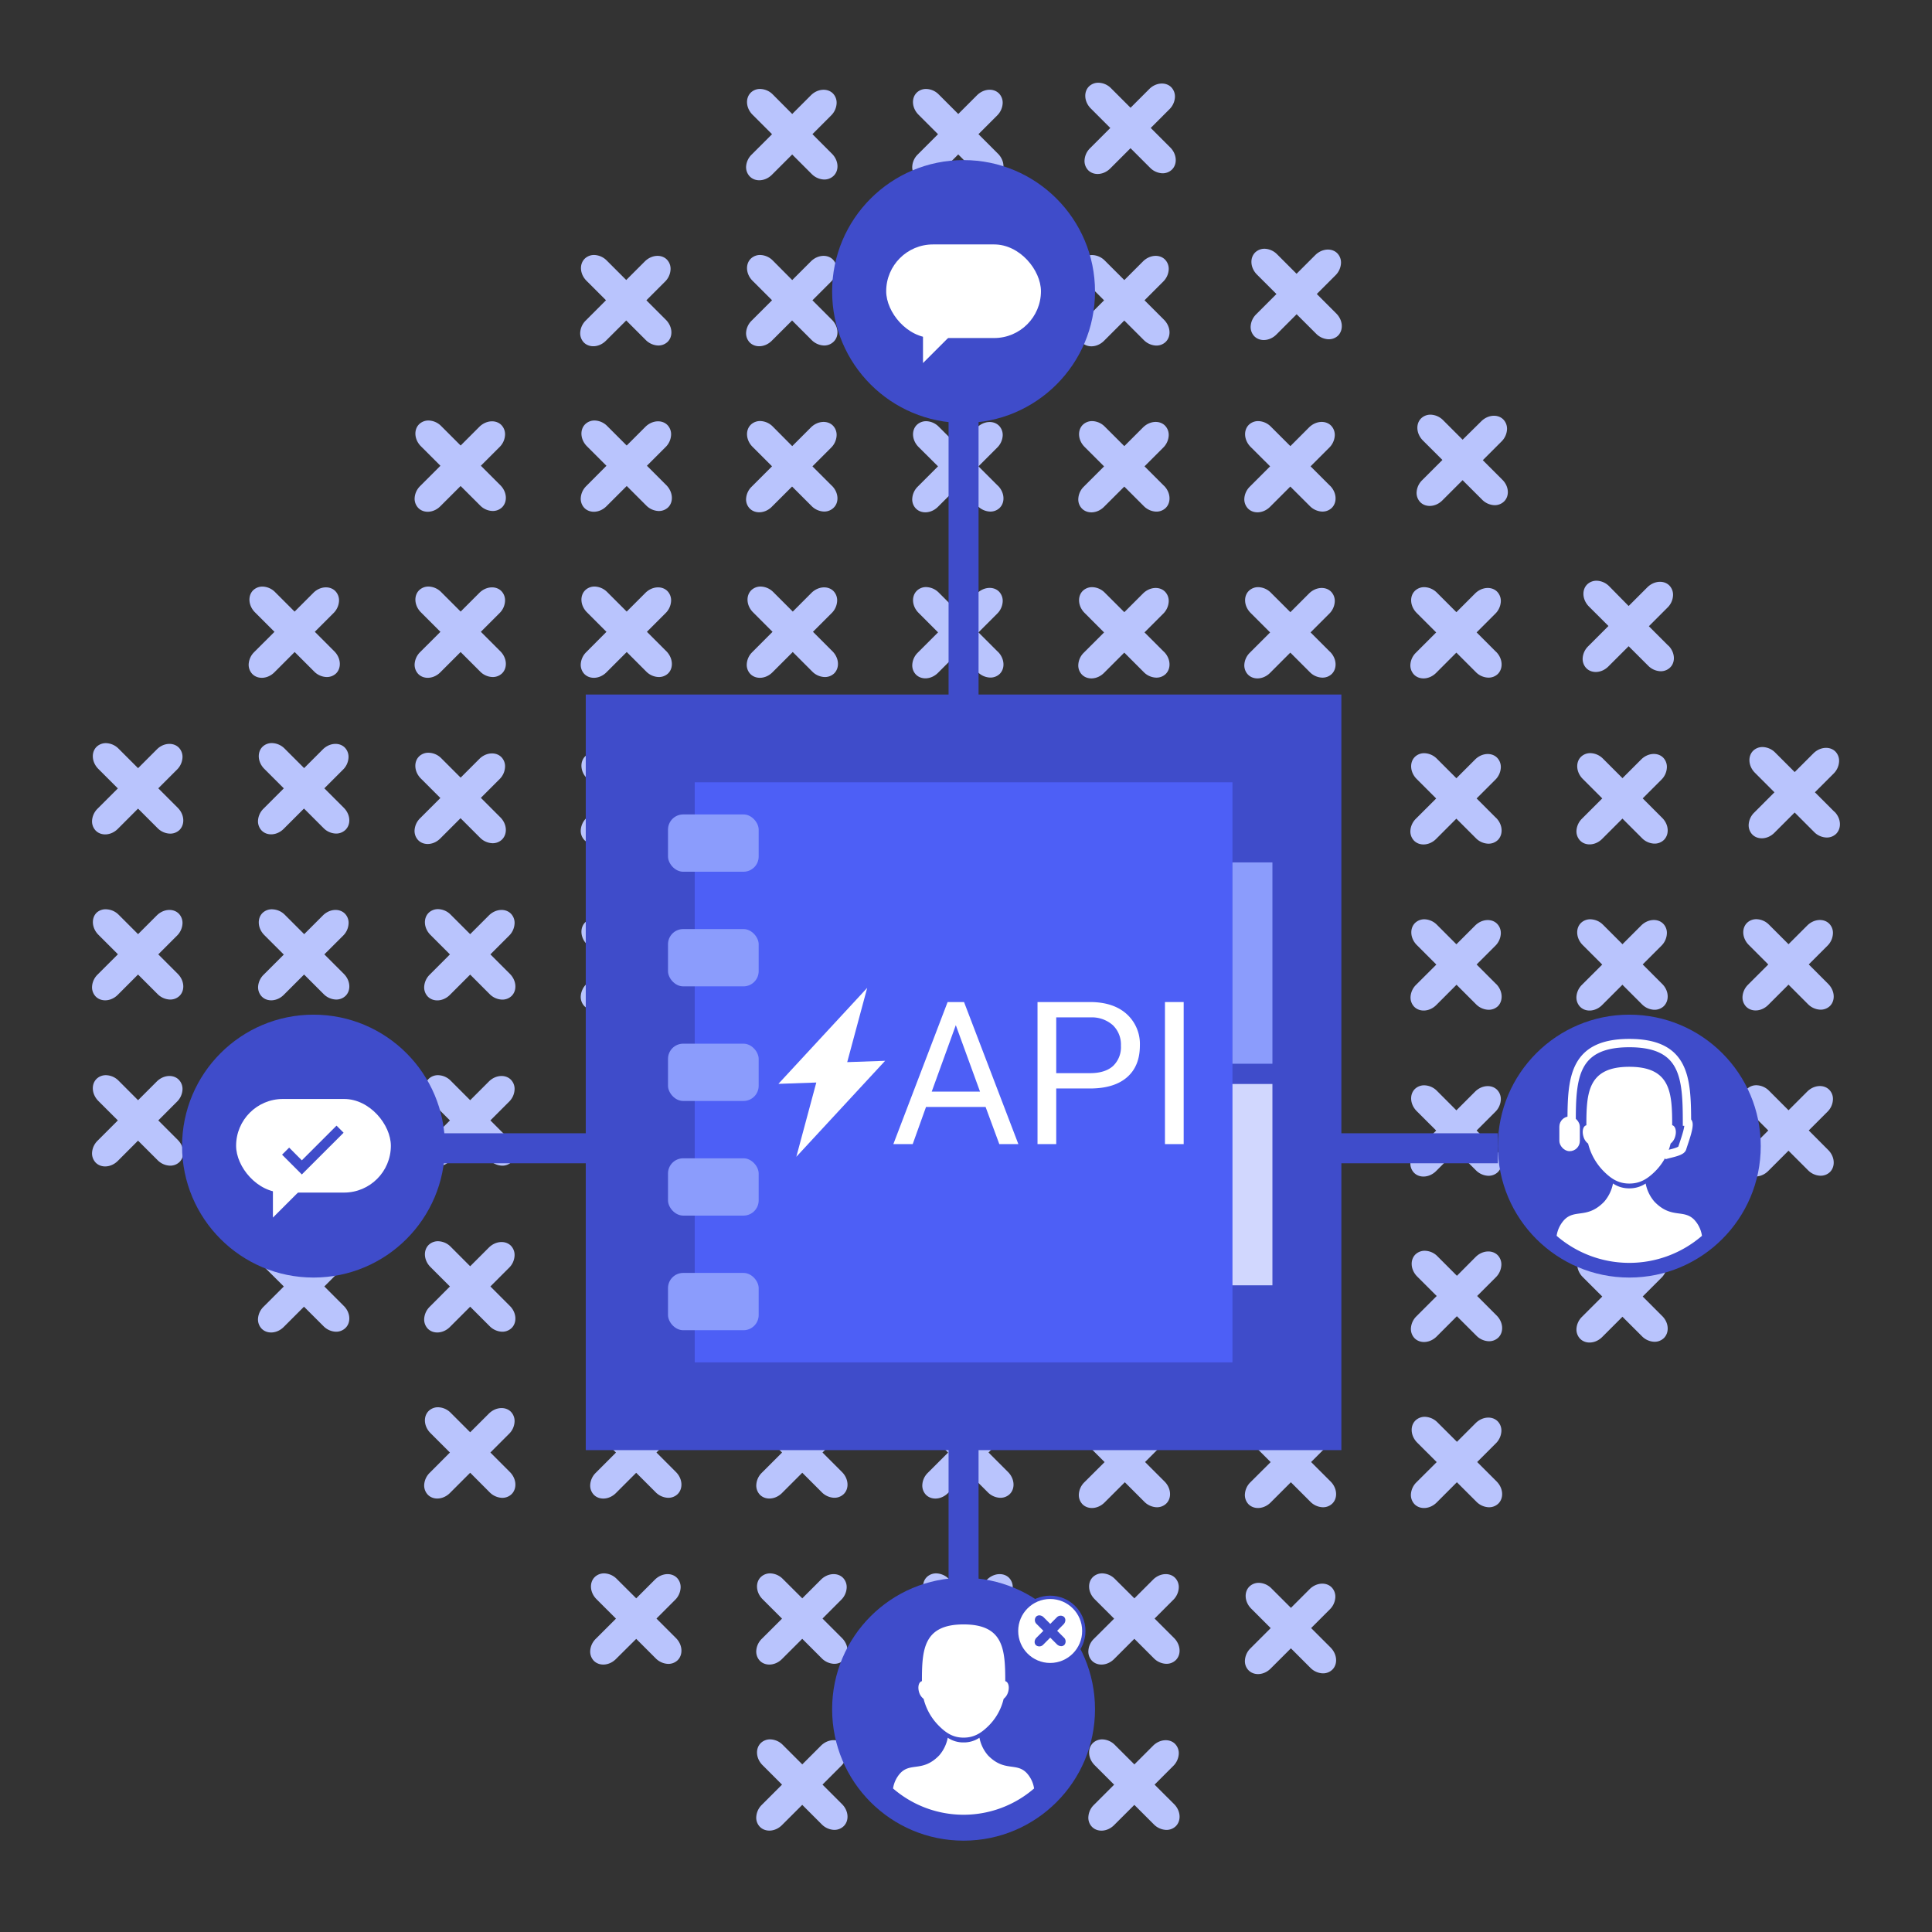<svg id="Layer_1" data-name="Layer 1" xmlns="http://www.w3.org/2000/svg" viewBox="0 0 580 580"><rect x="0" y="0" width="580" height="580" fill="#333333" stroke="none"/><defs><style>.cls-1{fill:#b9c4fd;}.cls-2{fill:#3f4cca;}.cls-10,.cls-3{fill:#fff;}.cls-4,.cls-8,.cls-9{fill:none;}.cls-10,.cls-4,.cls-9{stroke:#3f4cca;}.cls-10,.cls-4,.cls-8,.cls-9{stroke-miterlimit:10;}.cls-4{stroke-width:9px;}.cls-5{fill:#4d5ff6;}.cls-6{fill:#8b9cfc;}.cls-7{fill:#d1d7fe;}.cls-8{stroke:#fff;stroke-width:2.5px;}.cls-9{stroke-width:3px;}</style></defs><title>campaigns</title><path class="cls-1" d="M300.13,52.74a4,4,0,0,1-3.19,1.11,5.53,5.53,0,0,1-3.42-1.64l-5.85-5.85-6.09,6.09c-2,2-4.93,2.21-6.61.53a4,4,0,0,1-1.09-3.18,5.46,5.46,0,0,1,1.63-3.42l6.09-6.09-5.85-5.85c-2-2-2.22-4.94-.55-6.62a4,4,0,0,1,3.2-1.09,5.44,5.44,0,0,1,3.42,1.63l5.86,5.86,5.61-5.61c2-2,4.94-2.22,6.61-.56a4,4,0,0,1,1.09,3.2,5.53,5.53,0,0,1-1.64,3.42l-5.61,5.61,5.86,5.86C301.57,48.11,301.81,51.07,300.13,52.74ZM349.45,96l-5.86-5.85,5.61-5.61a5.53,5.53,0,0,0,1.64-3.42,4,4,0,0,0-1.1-3.2c-1.66-1.67-4.63-1.42-6.6.55l-5.61,5.61-5.86-5.85a5.53,5.53,0,0,0-3.42-1.64,4,4,0,0,0-3.2,1.1c-1.68,1.68-1.43,4.64.55,6.62l5.85,5.85-6.09,6.09a5.46,5.46,0,0,0-1.63,3.42,4,4,0,0,0,1.09,3.18c1.68,1.67,4.63,1.44,6.61-.53l6.09-6.09,5.85,5.85a5.53,5.53,0,0,0,3.42,1.64,4,4,0,0,0,3.19-1.11C351.66,100.91,351.42,98,349.45,96Zm49.85,49.85L393.44,140l5.61-5.61a5.53,5.53,0,0,0,1.64-3.42,4,4,0,0,0-1.1-3.2c-1.67-1.67-4.63-1.42-6.61.55l-5.6,5.61-5.86-5.85a5.53,5.53,0,0,0-3.42-1.64,4,4,0,0,0-3.2,1.1c-1.68,1.68-1.43,4.64.54,6.62L381.3,140l-6.09,6.09a5.53,5.53,0,0,0-1.64,3.42,4,4,0,0,0,1.1,3.17c1.68,1.68,4.63,1.45,6.61-.53l6.08-6.08,5.86,5.85a5.53,5.53,0,0,0,3.42,1.64,4,4,0,0,0,3.19-1.11C401.51,150.76,401.27,147.81,399.3,145.83Zm49.84,49.85-5.85-5.85,5.61-5.61a5.53,5.53,0,0,0,1.64-3.42,4,4,0,0,0-1.1-3.2c-1.67-1.67-4.63-1.42-6.61.55l-5.61,5.61-5.85-5.85a5.53,5.53,0,0,0-3.42-1.64,4,4,0,0,0-3.2,1.1c-1.68,1.67-1.43,4.64.54,6.61l5.86,5.86-6.09,6.09a5.5,5.5,0,0,0-1.64,3.42,4,4,0,0,0,1.1,3.17c1.68,1.68,4.63,1.45,6.61-.53l6.08-6.09,5.86,5.86a5.44,5.44,0,0,0,3.42,1.63,4,4,0,0,0,3.19-1.1C451.35,200.61,451.12,197.66,449.14,195.68ZM499,245.53l-5.85-5.85,5.61-5.61a5.46,5.46,0,0,0,1.63-3.42,4,4,0,0,0-1.09-3.2c-1.67-1.67-4.63-1.43-6.61.55l-5.61,5.61-5.85-5.85a5.53,5.53,0,0,0-3.42-1.64,4,4,0,0,0-3.2,1.09c-1.68,1.68-1.43,4.65.54,6.62l5.86,5.86-6.09,6.08a5.55,5.55,0,0,0-1.64,3.43,4,4,0,0,0,1.1,3.17c1.67,1.68,4.63,1.45,6.6-.53l6.09-6.09,5.86,5.86a5.44,5.44,0,0,0,3.42,1.63,4,4,0,0,0,3.18-1.1C501.2,250.46,501,247.51,499,245.53Zm49.85,49.85L543,289.53l5.61-5.61a5.46,5.46,0,0,0,1.63-3.43,3.93,3.93,0,0,0-1.09-3.19c-1.67-1.67-4.63-1.43-6.61.55l-5.61,5.61-5.85-5.85a5.48,5.48,0,0,0-3.42-1.64,4,4,0,0,0-3.2,1.09c-1.68,1.68-1.44,4.65.54,6.62l5.85,5.86-6.08,6.08a5.53,5.53,0,0,0-1.64,3.42,4,4,0,0,0,1.09,3.18c1.68,1.68,4.64,1.45,6.61-.53l6.09-6.09,5.85,5.86a5.51,5.51,0,0,0,3.43,1.63,4,4,0,0,0,3.18-1.1C551.05,300.31,550.82,297.36,548.84,295.38ZM249.75,46.14l-5.85-5.86,5.6-5.61a5.48,5.48,0,0,0,1.64-3.42,4,4,0,0,0-1.09-3.2c-1.67-1.66-4.64-1.42-6.61.56l-5.61,5.61L232,28.36a5.49,5.49,0,0,0-3.43-1.63,3.93,3.93,0,0,0-3.19,1.09c-1.68,1.68-1.44,4.64.54,6.62l5.85,5.85-6.09,6.09A5.51,5.51,0,0,0,224,49.8,4,4,0,0,0,225.12,53c1.68,1.68,4.63,1.44,6.61-.53l6.09-6.09,5.85,5.85a5.53,5.53,0,0,0,3.42,1.64,4,4,0,0,0,3.19-1.11C252,51.07,251.73,48.11,249.75,46.14ZM299.6,96l-5.86-5.85,5.61-5.61A5.53,5.53,0,0,0,301,81.1a4,4,0,0,0-1.09-3.2c-1.67-1.67-4.64-1.42-6.61.55l-5.61,5.61-5.86-5.85a5.5,5.5,0,0,0-3.42-1.64,4,4,0,0,0-3.2,1.1c-1.67,1.68-1.43,4.64.55,6.62l5.85,5.85-6.09,6.09a5.51,5.51,0,0,0-1.63,3.42,4,4,0,0,0,1.09,3.18c1.68,1.67,4.63,1.44,6.61-.54l6.09-6.08,5.85,5.85a5.53,5.53,0,0,0,3.42,1.64,4,4,0,0,0,3.19-1.11C301.81,100.91,301.57,98,299.6,96Zm49.85,49.85L343.59,140l5.61-5.61a5.53,5.53,0,0,0,1.64-3.42,4,4,0,0,0-1.1-3.2c-1.66-1.67-4.63-1.42-6.6.55l-5.61,5.61-5.86-5.85a5.53,5.53,0,0,0-3.42-1.64,4,4,0,0,0-3.2,1.1c-1.67,1.68-1.43,4.64.55,6.62l5.85,5.85-6.09,6.09a5.46,5.46,0,0,0-1.63,3.42,3.92,3.92,0,0,0,1.09,3.17c1.68,1.68,4.63,1.45,6.61-.53l6.09-6.08,5.85,5.85a5.53,5.53,0,0,0,3.42,1.64,4,4,0,0,0,3.19-1.11C351.66,150.76,351.42,147.81,349.45,145.83Zm49.85,49.85-5.86-5.85,5.61-5.61a5.53,5.53,0,0,0,1.64-3.42,4,4,0,0,0-1.1-3.2c-1.66-1.67-4.63-1.42-6.61.55l-5.6,5.61-5.86-5.85a5.53,5.53,0,0,0-3.42-1.64,4,4,0,0,0-3.2,1.1c-1.68,1.67-1.43,4.64.54,6.61l5.86,5.86-6.09,6.09a5.5,5.5,0,0,0-1.64,3.42,4,4,0,0,0,1.1,3.17c1.68,1.68,4.63,1.45,6.61-.53l6.08-6.09,5.86,5.86a5.46,5.46,0,0,0,3.42,1.63,4,4,0,0,0,3.19-1.1C401.51,200.61,401.27,197.66,399.3,195.68Zm49.84,49.85-5.85-5.85,5.61-5.61a5.53,5.53,0,0,0,1.64-3.42,4,4,0,0,0-1.1-3.2c-1.67-1.67-4.63-1.43-6.61.55l-5.61,5.61-5.85-5.85a5.53,5.53,0,0,0-3.42-1.64,4,4,0,0,0-3.2,1.09c-1.68,1.68-1.43,4.65.54,6.62l5.86,5.86-6.09,6.08a5.55,5.55,0,0,0-1.64,3.43,4,4,0,0,0,1.1,3.17c1.68,1.68,4.63,1.45,6.61-.53l6.08-6.09,5.86,5.86a5.46,5.46,0,0,0,3.42,1.63,4,4,0,0,0,3.19-1.1C451.35,250.46,451.12,247.51,449.14,245.53ZM499,295.38l-5.85-5.85,5.61-5.61a5.46,5.46,0,0,0,1.63-3.43,3.93,3.93,0,0,0-1.09-3.19c-1.67-1.67-4.63-1.43-6.61.55l-5.61,5.61-5.85-5.85A5.48,5.48,0,0,0,477.8,276a4,4,0,0,0-3.2,1.09c-1.68,1.68-1.43,4.65.54,6.62l5.86,5.86-6.09,6.08a5.53,5.53,0,0,0-1.64,3.42,4,4,0,0,0,1.1,3.18c1.67,1.68,4.63,1.45,6.6-.53l6.09-6.09,5.86,5.86a5.49,5.49,0,0,0,3.42,1.63,4,4,0,0,0,3.18-1.1C501.2,300.31,501,297.36,499,295.38ZM351.32,44.27l-5.86-5.86,5.61-5.61a5.53,5.53,0,0,0,1.64-3.42,4,4,0,0,0-1.1-3.2c-1.66-1.66-4.63-1.42-6.6.56l-5.61,5.61-5.86-5.86a5.46,5.46,0,0,0-3.42-1.63,4,4,0,0,0-3.2,1.09c-1.68,1.68-1.43,4.64.55,6.62l5.85,5.85-6.09,6.09a5.46,5.46,0,0,0-1.63,3.42,4,4,0,0,0,1.09,3.18c1.68,1.68,4.63,1.44,6.61-.53l6.09-6.09,5.85,5.85A5.53,5.53,0,0,0,348.66,52a4,4,0,0,0,3.19-1.11C353.53,49.2,353.29,46.24,351.32,44.27Zm49.84,49.84-5.85-5.85,5.61-5.61a5.53,5.53,0,0,0,1.64-3.42,4,4,0,0,0-1.1-3.2c-1.67-1.67-4.63-1.42-6.61.55l-5.61,5.61-5.85-5.85A5.53,5.53,0,0,0,380,74.7a4,4,0,0,0-3.2,1.1c-1.68,1.68-1.43,4.64.54,6.62l5.86,5.85-6.09,6.09a5.53,5.53,0,0,0-1.64,3.42,4,4,0,0,0,1.1,3.18c1.68,1.68,4.63,1.44,6.61-.53l6.08-6.09,5.86,5.85a5.53,5.53,0,0,0,3.42,1.64,4,4,0,0,0,3.19-1.11C403.37,99,403.14,96.09,401.16,94.11ZM451,144l-5.85-5.85,5.61-5.61a5.53,5.53,0,0,0,1.64-3.42,4,4,0,0,0-1.1-3.2c-1.67-1.67-4.63-1.42-6.61.55L439.09,132l-5.85-5.85a5.53,5.53,0,0,0-3.42-1.64,4,4,0,0,0-3.2,1.1c-1.68,1.68-1.43,4.64.54,6.62l5.86,5.85-6.09,6.09a5.53,5.53,0,0,0-1.64,3.42,4,4,0,0,0,1.1,3.18c1.68,1.67,4.63,1.44,6.61-.54l6.08-6.08,5.86,5.85a5.5,5.5,0,0,0,3.42,1.64,4,4,0,0,0,3.18-1.11C453.22,148.89,453,145.94,451,144Zm49.85,49.85L495,188l5.61-5.61a5.46,5.46,0,0,0,1.63-3.42,4,4,0,0,0-1.09-3.2c-1.67-1.67-4.63-1.42-6.61.55l-5.61,5.61L483.09,176a5.53,5.53,0,0,0-3.42-1.64,4,4,0,0,0-3.2,1.1c-1.68,1.67-1.43,4.64.54,6.62l5.86,5.85-6.09,6.09a5.5,5.5,0,0,0-1.64,3.42,4,4,0,0,0,1.1,3.17c1.67,1.68,4.63,1.45,6.6-.53l6.09-6.08,5.86,5.85a5.5,5.5,0,0,0,3.42,1.64,4,4,0,0,0,3.18-1.11C503.07,198.74,502.84,195.79,500.86,193.81Zm49.85,49.85-5.85-5.85,5.61-5.61a5.51,5.51,0,0,0,1.63-3.42,4,4,0,0,0-1.09-3.2c-1.67-1.67-4.63-1.42-6.61.55l-5.61,5.61-5.85-5.85a5.53,5.53,0,0,0-3.42-1.64,4,4,0,0,0-3.2,1.09c-1.68,1.68-1.44,4.65.54,6.62l5.85,5.86-6.08,6.09a5.5,5.5,0,0,0-1.64,3.42,4,4,0,0,0,1.09,3.17c1.68,1.68,4.64,1.45,6.61-.53l6.09-6.09,5.85,5.86a5.46,5.46,0,0,0,3.43,1.63,4,4,0,0,0,3.18-1.1C552.92,248.59,552.69,245.64,550.71,243.66ZM249.75,96l-5.85-5.85,5.61-5.61a5.51,5.51,0,0,0,1.63-3.42,4,4,0,0,0-1.09-3.2c-1.67-1.67-4.64-1.42-6.61.55l-5.61,5.61L232,78.21a5.55,5.55,0,0,0-3.43-1.64,4,4,0,0,0-3.19,1.1c-1.68,1.68-1.44,4.64.54,6.62l5.85,5.85-6.09,6.09A5.51,5.51,0,0,0,224,99.65a4,4,0,0,0,1.09,3.18c1.68,1.67,4.63,1.44,6.61-.54l6.09-6.08,5.85,5.85a5.53,5.53,0,0,0,3.42,1.64,4,4,0,0,0,3.19-1.11C252,100.91,251.73,98,249.75,96Zm49.85,49.85L293.74,140l5.61-5.61A5.53,5.53,0,0,0,301,131a4,4,0,0,0-1.09-3.2c-1.67-1.67-4.64-1.42-6.61.55l-5.61,5.61-5.86-5.85a5.5,5.5,0,0,0-3.42-1.64,4,4,0,0,0-3.19,1.1c-1.68,1.68-1.44,4.64.54,6.62L281.6,140l-6.09,6.09a5.51,5.51,0,0,0-1.63,3.42,3.92,3.92,0,0,0,1.09,3.17c1.68,1.68,4.63,1.45,6.61-.53l6.09-6.08,5.85,5.85a5.53,5.53,0,0,0,3.42,1.64,4,4,0,0,0,3.19-1.11C301.81,150.76,301.57,147.81,299.6,145.83Zm49.85,49.85-5.86-5.85,5.61-5.61a5.53,5.53,0,0,0,1.64-3.42,4,4,0,0,0-1.1-3.2c-1.66-1.67-4.63-1.42-6.6.55l-5.61,5.61-5.86-5.85a5.53,5.53,0,0,0-3.42-1.64,4,4,0,0,0-3.2,1.1c-1.67,1.67-1.43,4.64.55,6.61l5.85,5.86-6.09,6.09a5.44,5.44,0,0,0-1.63,3.42,3.93,3.93,0,0,0,1.09,3.17c1.68,1.68,4.63,1.45,6.61-.53l6.09-6.09,5.85,5.86a5.46,5.46,0,0,0,3.42,1.63,4,4,0,0,0,3.19-1.1C351.66,200.61,351.42,197.66,349.45,195.68Zm49.85,49.85-5.86-5.85,5.61-5.61a5.53,5.53,0,0,0,1.64-3.42,4,4,0,0,0-1.1-3.2c-1.66-1.67-4.63-1.43-6.61.55l-5.6,5.61-5.86-5.85a5.53,5.53,0,0,0-3.42-1.64,4,4,0,0,0-3.2,1.09c-1.68,1.68-1.43,4.65.54,6.62l5.86,5.86-6.09,6.08a5.53,5.53,0,0,0-1.64,3.43,4,4,0,0,0,1.1,3.17c1.68,1.68,4.63,1.45,6.61-.53l6.08-6.09,5.86,5.86a5.46,5.46,0,0,0,3.42,1.63,4,4,0,0,0,3.19-1.1C401.51,250.46,401.27,247.51,399.3,245.53Zm49.84,49.85-5.85-5.85,5.61-5.61a5.55,5.55,0,0,0,1.64-3.43,4,4,0,0,0-1.1-3.19c-1.67-1.67-4.63-1.43-6.61.55l-5.61,5.61-5.85-5.86A5.51,5.51,0,0,0,428,276a4,4,0,0,0-3.2,1.09c-1.68,1.68-1.43,4.65.54,6.62l5.86,5.86-6.09,6.08a5.53,5.53,0,0,0-1.64,3.42,4,4,0,0,0,1.1,3.18c1.68,1.68,4.63,1.45,6.61-.53l6.08-6.09,5.86,5.86a5.51,5.51,0,0,0,3.42,1.63,4,4,0,0,0,3.19-1.1C451.35,300.31,451.12,297.36,449.14,295.38ZM499,345.23l-5.85-5.86,5.61-5.61a5.44,5.44,0,0,0,1.63-3.42,3.92,3.92,0,0,0-1.09-3.19c-1.67-1.67-4.63-1.43-6.61.55l-5.61,5.61-5.85-5.86a5.51,5.51,0,0,0-3.42-1.63,4,4,0,0,0-3.2,1.09c-1.68,1.68-1.43,4.64.54,6.62l5.86,5.85-6.09,6.09a5.53,5.53,0,0,0-1.64,3.42,4,4,0,0,0,1.1,3.18c1.68,1.68,4.63,1.44,6.6-.53l6.09-6.09,5.86,5.85a5.45,5.45,0,0,0,3.42,1.64,4,4,0,0,0,3.18-1.1C501.2,350.16,501,347.2,499,345.23ZM199.9,96l-5.85-5.85,5.61-5.61a5.51,5.51,0,0,0,1.63-3.42,4,4,0,0,0-1.09-3.2c-1.67-1.67-4.63-1.42-6.61.55L188,84.06l-5.85-5.85a5.53,5.53,0,0,0-3.42-1.64,4,4,0,0,0-3.2,1.1c-1.68,1.68-1.44,4.64.54,6.62l5.85,5.85-6.08,6.09a5.53,5.53,0,0,0-1.64,3.42,4,4,0,0,0,1.09,3.18c1.68,1.67,4.64,1.44,6.61-.54L188,96.21l5.85,5.85a5.53,5.53,0,0,0,3.42,1.64,4,4,0,0,0,3.19-1.11C202.11,100.91,201.88,98,199.9,96Zm49.85,49.85L243.9,140l5.61-5.61a5.51,5.51,0,0,0,1.63-3.42,4,4,0,0,0-1.09-3.2c-1.67-1.67-4.64-1.42-6.61.55l-5.61,5.61L232,128.06a5.53,5.53,0,0,0-3.43-1.64,4,4,0,0,0-3.19,1.1c-1.68,1.68-1.44,4.64.54,6.62l5.85,5.85-6.09,6.09A5.49,5.49,0,0,0,224,149.5a3.92,3.92,0,0,0,1.09,3.17c1.68,1.68,4.64,1.45,6.61-.53l6.09-6.08,5.85,5.85a5.53,5.53,0,0,0,3.42,1.64,4,4,0,0,0,3.19-1.11C252,150.76,251.73,147.81,249.75,145.83Zm49.85,49.85-5.86-5.85,5.61-5.61A5.53,5.53,0,0,0,301,180.8a4,4,0,0,0-1.09-3.2c-1.67-1.67-4.64-1.42-6.61.55l-5.61,5.61-5.86-5.85a5.5,5.5,0,0,0-3.42-1.64,3.93,3.93,0,0,0-3.19,1.1c-1.68,1.67-1.44,4.64.54,6.61l5.85,5.86-6.09,6.09a5.49,5.49,0,0,0-1.63,3.42,3.93,3.93,0,0,0,1.09,3.17c1.68,1.68,4.63,1.45,6.61-.53l6.09-6.09,5.85,5.86a5.46,5.46,0,0,0,3.42,1.63,4,4,0,0,0,3.19-1.1C301.81,200.61,301.57,197.66,299.6,195.68Zm49.85,49.85-5.86-5.85,5.61-5.61a5.53,5.53,0,0,0,1.64-3.42,4,4,0,0,0-1.1-3.2c-1.66-1.67-4.63-1.43-6.6.55l-5.61,5.61-5.86-5.85a5.5,5.5,0,0,0-3.42-1.64,4,4,0,0,0-3.2,1.09c-1.67,1.68-1.43,4.65.55,6.62l5.85,5.86-6.09,6.08a5.46,5.46,0,0,0-1.63,3.43,4,4,0,0,0,1.09,3.17c1.68,1.68,4.63,1.45,6.61-.53l6.09-6.09,5.85,5.86a5.51,5.51,0,0,0,3.42,1.63,4,4,0,0,0,3.19-1.1C351.66,250.46,351.42,247.51,349.45,245.53Zm49.85,49.85-5.86-5.86,5.61-5.6a5.55,5.55,0,0,0,1.64-3.43,4,4,0,0,0-1.1-3.19c-1.66-1.67-4.63-1.43-6.6.55l-5.61,5.61-5.86-5.86A5.51,5.51,0,0,0,378.1,276a4,4,0,0,0-3.2,1.09c-1.68,1.68-1.43,4.65.54,6.62l5.86,5.86-6.09,6.08a5.53,5.53,0,0,0-1.64,3.42,4,4,0,0,0,1.1,3.18c1.68,1.68,4.63,1.45,6.61-.53l6.08-6.09,5.86,5.86a5.51,5.51,0,0,0,3.42,1.63,4,4,0,0,0,3.19-1.1C401.51,300.31,401.27,297.35,399.3,295.38Zm49.84,49.85-5.85-5.86,5.61-5.61a5.5,5.5,0,0,0,1.64-3.42,4,4,0,0,0-1.1-3.19c-1.67-1.67-4.63-1.43-6.61.55l-5.61,5.61-5.85-5.86a5.51,5.51,0,0,0-3.42-1.63,4,4,0,0,0-3.2,1.09c-1.68,1.68-1.43,4.64.54,6.62l5.86,5.85-6.09,6.09a5.53,5.53,0,0,0-1.64,3.42,4,4,0,0,0,1.1,3.18c1.68,1.68,4.63,1.44,6.61-.53l6.08-6.09,5.86,5.85a5.53,5.53,0,0,0,3.42,1.64,4,4,0,0,0,3.19-1.1C451.35,350.16,451.12,347.2,449.14,345.23ZM200.06,145.67l-5.85-5.85,5.61-5.61a5.51,5.51,0,0,0,1.63-3.42,4,4,0,0,0-1.09-3.2c-1.67-1.67-4.63-1.42-6.61.55l-5.61,5.61-5.85-5.85a5.53,5.53,0,0,0-3.42-1.64,4,4,0,0,0-3.2,1.1c-1.68,1.67-1.44,4.64.54,6.62l5.85,5.85L176,145.92a5.5,5.5,0,0,0-1.64,3.42,4,4,0,0,0,1.09,3.17c1.68,1.68,4.64,1.45,6.61-.53l6.09-6.08,5.85,5.85a5.53,5.53,0,0,0,3.43,1.64,4,4,0,0,0,3.18-1.11C202.27,150.6,202,147.65,200.06,145.67Zm49.85,49.85-5.85-5.85,5.61-5.61a5.51,5.51,0,0,0,1.63-3.42,4,4,0,0,0-1.09-3.2c-1.67-1.67-4.63-1.42-6.61.55L238,183.6l-5.85-5.85a5.53,5.53,0,0,0-3.43-1.64,4,4,0,0,0-3.19,1.09c-1.68,1.68-1.44,4.65.54,6.62l5.85,5.86-6.08,6.09a5.45,5.45,0,0,0-1.64,3.42,3.93,3.93,0,0,0,1.09,3.17c1.68,1.68,4.64,1.45,6.61-.53l6.09-6.09,5.85,5.86a5.46,5.46,0,0,0,3.42,1.63,4,4,0,0,0,3.19-1.1C252.12,200.45,251.89,197.5,249.91,195.52Zm49.85,49.85-5.86-5.85,5.61-5.61a5.53,5.53,0,0,0,1.64-3.42,4,4,0,0,0-1.09-3.2c-1.67-1.67-4.64-1.43-6.61.55l-5.61,5.61L282,227.6a5.5,5.5,0,0,0-3.42-1.64,3.92,3.92,0,0,0-3.19,1.09c-1.68,1.68-1.44,4.65.54,6.62l5.85,5.86-6.09,6.08A5.51,5.51,0,0,0,274,249a4,4,0,0,0,1.09,3.18c1.68,1.68,4.63,1.45,6.61-.53l6.09-6.09,5.85,5.86a5.51,5.51,0,0,0,3.42,1.63,4,4,0,0,0,3.19-1.1C302,250.3,301.73,247.35,299.76,245.37Zm49.85,49.85-5.86-5.86,5.61-5.6a5.55,5.55,0,0,0,1.64-3.43,3.94,3.94,0,0,0-1.1-3.19c-1.66-1.67-4.63-1.43-6.6.55l-5.61,5.61-5.86-5.86a5.49,5.49,0,0,0-3.42-1.63,4,4,0,0,0-3.2,1.09c-1.67,1.68-1.43,4.65.55,6.62l5.85,5.86-6.09,6.08a5.46,5.46,0,0,0-1.63,3.42,4,4,0,0,0,1.09,3.18c1.68,1.68,4.63,1.45,6.61-.53l6.09-6.09,5.85,5.86a5.51,5.51,0,0,0,3.42,1.63,4,4,0,0,0,3.19-1.1C351.82,300.15,351.58,297.19,349.61,295.22Zm49.85,49.85-5.86-5.86,5.61-5.61a5.5,5.5,0,0,0,1.64-3.42,4,4,0,0,0-1.1-3.2c-1.66-1.66-4.63-1.42-6.6.56l-5.61,5.61-5.86-5.86a5.51,5.51,0,0,0-3.42-1.63,4,4,0,0,0-3.2,1.09c-1.68,1.68-1.43,4.64.55,6.62l5.85,5.85-6.09,6.09a5.46,5.46,0,0,0-1.63,3.42,4,4,0,0,0,1.09,3.18c1.68,1.68,4.63,1.44,6.61-.53l6.09-6.09,5.85,5.85a5.53,5.53,0,0,0,3.42,1.64,4,4,0,0,0,3.19-1.1C401.67,350,401.43,347,399.46,345.07Zm49.84,49.85-5.85-5.86,5.61-5.61A5.53,5.53,0,0,0,450.7,380a4,4,0,0,0-1.1-3.2c-1.67-1.66-4.63-1.42-6.61.56L437.38,383l-5.85-5.86a5.46,5.46,0,0,0-3.42-1.63,4,4,0,0,0-3.2,1.09c-1.68,1.68-1.43,4.64.54,6.62l5.86,5.85-6.09,6.09a5.53,5.53,0,0,0-1.64,3.42,4,4,0,0,0,1.1,3.18c1.68,1.68,4.63,1.44,6.61-.53l6.08-6.09,5.86,5.85a5.53,5.53,0,0,0,3.42,1.64,4,4,0,0,0,3.19-1.11C451.51,399.85,451.28,396.89,449.3,394.92ZM150.21,145.67l-5.85-5.85,5.61-5.61a5.46,5.46,0,0,0,1.63-3.42,4,4,0,0,0-1.09-3.2c-1.67-1.67-4.63-1.42-6.61.55l-5.61,5.61-5.85-5.85a5.53,5.53,0,0,0-3.42-1.64,4,4,0,0,0-3.2,1.1c-1.68,1.67-1.43,4.64.54,6.61l5.86,5.86-6.09,6.09a5.5,5.5,0,0,0-1.64,3.42,4,4,0,0,0,1.1,3.17c1.67,1.68,4.63,1.45,6.6-.53l6.09-6.08,5.86,5.85a5.44,5.44,0,0,0,3.42,1.63,4,4,0,0,0,3.18-1.1C152.42,150.6,152.19,147.65,150.21,145.67Zm49.85,49.85-5.85-5.85,5.61-5.61a5.51,5.51,0,0,0,1.63-3.42,4,4,0,0,0-1.09-3.2c-1.67-1.67-4.63-1.43-6.61.55l-5.61,5.61-5.85-5.85a5.53,5.53,0,0,0-3.42-1.64,4,4,0,0,0-3.2,1.09c-1.68,1.68-1.44,4.65.54,6.62l5.85,5.86L176,195.77a5.5,5.5,0,0,0-1.64,3.42,4,4,0,0,0,1.09,3.17c1.68,1.68,4.64,1.45,6.61-.53l6.09-6.09L194,201.6a5.46,5.46,0,0,0,3.43,1.63,4,4,0,0,0,3.18-1.1C202.27,200.45,202,197.5,200.06,195.52Zm49.85,49.85-5.85-5.85,5.61-5.61a5.51,5.51,0,0,0,1.63-3.42,4,4,0,0,0-1.09-3.2c-1.67-1.67-4.63-1.43-6.61.55L238,233.45l-5.85-5.85a5.48,5.48,0,0,0-3.43-1.64,3.94,3.94,0,0,0-3.19,1.09c-1.68,1.68-1.44,4.65.54,6.62l5.85,5.86-6.08,6.08a5.48,5.48,0,0,0-1.64,3.42,4,4,0,0,0,1.09,3.18c1.68,1.68,4.64,1.45,6.61-.53l6.09-6.09,5.85,5.86a5.51,5.51,0,0,0,3.42,1.63,4,4,0,0,0,3.19-1.1C252.12,250.3,251.89,247.35,249.91,245.37Zm49.85,49.85-5.86-5.86,5.61-5.61a5.5,5.5,0,0,0,1.64-3.42,3.93,3.93,0,0,0-1.09-3.19c-1.67-1.67-4.64-1.43-6.61.55l-5.61,5.61L282,277.44a5.49,5.49,0,0,0-3.42-1.63,3.93,3.93,0,0,0-3.19,1.09c-1.68,1.68-1.44,4.64.54,6.62l5.85,5.86-6.09,6.08a5.51,5.51,0,0,0-1.63,3.42,4,4,0,0,0,1.09,3.18c1.68,1.68,4.63,1.45,6.61-.53l6.09-6.09,5.85,5.86a5.51,5.51,0,0,0,3.42,1.63,4,4,0,0,0,3.19-1.1C302,300.15,301.73,297.19,299.76,295.22Zm49.85,49.85-5.86-5.86,5.61-5.61a5.5,5.5,0,0,0,1.64-3.42,4,4,0,0,0-1.1-3.2c-1.66-1.66-4.63-1.42-6.6.56l-5.61,5.61-5.86-5.86a5.44,5.44,0,0,0-3.42-1.63,4,4,0,0,0-3.2,1.09c-1.67,1.68-1.43,4.64.55,6.62l5.85,5.85-6.09,6.09a5.46,5.46,0,0,0-1.63,3.42,4,4,0,0,0,1.09,3.18c1.68,1.68,4.63,1.44,6.61-.53l6.09-6.09,5.85,5.85a5.53,5.53,0,0,0,3.42,1.64,4,4,0,0,0,3.19-1.1C351.82,350,351.58,347,349.61,345.07Zm49.85,49.85-5.86-5.86,5.61-5.61a5.53,5.53,0,0,0,1.64-3.42,4,4,0,0,0-1.1-3.2c-1.66-1.66-4.63-1.42-6.6.56L387.54,383l-5.86-5.86a5.46,5.46,0,0,0-3.42-1.63,4,4,0,0,0-3.2,1.09c-1.68,1.68-1.43,4.64.55,6.62l5.85,5.85-6.09,6.09a5.46,5.46,0,0,0-1.63,3.42,4,4,0,0,0,1.09,3.18c1.68,1.68,4.63,1.44,6.61-.53l6.09-6.09,5.85,5.85a5.53,5.53,0,0,0,3.42,1.64,4,4,0,0,0,3.19-1.11C401.67,399.85,401.43,396.89,399.46,394.92ZM150.21,195.52l-5.85-5.85,5.61-5.61a5.46,5.46,0,0,0,1.63-3.42,4,4,0,0,0-1.09-3.2c-1.67-1.67-4.63-1.43-6.61.55l-5.61,5.61-5.85-5.85a5.53,5.53,0,0,0-3.42-1.64,4,4,0,0,0-3.2,1.09c-1.68,1.68-1.43,4.65.54,6.62l5.86,5.86-6.09,6.08a5.55,5.55,0,0,0-1.64,3.43,4,4,0,0,0,1.1,3.17c1.67,1.68,4.63,1.45,6.6-.53l6.09-6.09,5.86,5.86a5.44,5.44,0,0,0,3.42,1.63,4,4,0,0,0,3.18-1.1C152.42,200.45,152.19,197.5,150.21,195.52Zm49.85,49.85-5.85-5.85,5.61-5.61a5.46,5.46,0,0,0,1.63-3.43,3.93,3.93,0,0,0-1.09-3.19c-1.67-1.67-4.63-1.43-6.61.55l-5.61,5.61-5.85-5.85a5.48,5.48,0,0,0-3.42-1.64,4,4,0,0,0-3.2,1.09c-1.68,1.68-1.44,4.65.54,6.62l5.85,5.86L176,245.61a5.53,5.53,0,0,0-1.64,3.42,4,4,0,0,0,1.09,3.18c1.68,1.68,4.64,1.45,6.61-.53l6.09-6.09,5.85,5.86a5.51,5.51,0,0,0,3.43,1.63,4,4,0,0,0,3.18-1.1C202.27,250.3,202,247.35,200.06,245.37Zm49.85,49.85-5.85-5.86,5.61-5.61a5.49,5.49,0,0,0,1.63-3.42,3.93,3.93,0,0,0-1.09-3.19c-1.67-1.67-4.63-1.43-6.61.55L238,283.3l-5.85-5.86a5.51,5.51,0,0,0-3.42-1.63,4,4,0,0,0-3.2,1.09c-1.68,1.68-1.44,4.64.54,6.62l5.85,5.85-6.08,6.09a5.48,5.48,0,0,0-1.64,3.42,4,4,0,0,0,1.09,3.18c1.68,1.68,4.64,1.44,6.61-.53l6.09-6.09,5.85,5.86a5.51,5.51,0,0,0,3.42,1.63,4,4,0,0,0,3.19-1.1C252.12,300.15,251.89,297.19,249.91,295.22Zm49.85,49.85-5.85-5.86,5.6-5.61a5.45,5.45,0,0,0,1.64-3.42,4,4,0,0,0-1.09-3.2c-1.67-1.66-4.64-1.42-6.61.56l-5.61,5.61L282,327.29a5.44,5.44,0,0,0-3.42-1.63,3.93,3.93,0,0,0-3.19,1.09c-1.68,1.68-1.44,4.64.54,6.62l5.85,5.85-6.09,6.09a5.51,5.51,0,0,0-1.63,3.42,4,4,0,0,0,1.09,3.18c1.68,1.68,4.63,1.44,6.61-.53l6.09-6.09,5.85,5.85a5.53,5.53,0,0,0,3.42,1.64,4,4,0,0,0,3.19-1.1C302,350,301.74,347,299.76,345.07Zm49.85,49.85-5.86-5.86,5.61-5.61A5.53,5.53,0,0,0,351,380a4,4,0,0,0-1.09-3.2c-1.67-1.66-4.64-1.42-6.61.56L337.69,383l-5.86-5.86a5.44,5.44,0,0,0-3.42-1.63,4,4,0,0,0-3.2,1.09c-1.67,1.68-1.43,4.64.55,6.62l5.85,5.85-6.09,6.09a5.46,5.46,0,0,0-1.63,3.42,4,4,0,0,0,1.09,3.18c1.68,1.68,4.63,1.44,6.61-.53l6.09-6.09,5.85,5.85a5.53,5.53,0,0,0,3.42,1.64,4,4,0,0,0,3.19-1.11C351.82,399.85,351.58,396.89,349.61,394.92Zm49.85,49.84-5.86-5.85,5.61-5.61a5.53,5.53,0,0,0,1.64-3.42,4,4,0,0,0-1.1-3.2c-1.66-1.67-4.63-1.42-6.6.55l-5.61,5.61L381.68,427a5.53,5.53,0,0,0-3.42-1.64,4,4,0,0,0-3.2,1.1c-1.68,1.68-1.43,4.64.55,6.62l5.85,5.85L375.37,445a5.46,5.46,0,0,0-1.63,3.42,4,4,0,0,0,1.09,3.18c1.68,1.67,4.63,1.44,6.61-.53l6.09-6.09,5.85,5.85a5.53,5.53,0,0,0,3.42,1.64,4,4,0,0,0,3.19-1.11C401.67,449.69,401.43,446.74,399.46,444.76ZM100.36,195.52l-5.85-5.85,5.61-5.61a5.53,5.53,0,0,0,1.64-3.42,4,4,0,0,0-1.1-3.2C99,175.77,96,176,94.05,178l-5.61,5.61-5.85-5.85a5.53,5.53,0,0,0-3.42-1.64A4,4,0,0,0,76,177.2c-1.68,1.68-1.43,4.65.54,6.62l5.86,5.86-6.09,6.08a5.55,5.55,0,0,0-1.64,3.43,4,4,0,0,0,1.1,3.17c1.68,1.68,4.63,1.45,6.61-.53l6.08-6.09,5.86,5.86a5.46,5.46,0,0,0,3.42,1.63,4,4,0,0,0,3.19-1.1C102.57,200.45,102.34,197.5,100.36,195.52Zm49.85,49.85-5.85-5.85,5.61-5.61a5.46,5.46,0,0,0,1.63-3.43,3.93,3.93,0,0,0-1.09-3.19c-1.67-1.67-4.63-1.43-6.61.55l-5.61,5.61-5.85-5.85A5.48,5.48,0,0,0,129,226a4,4,0,0,0-3.2,1.09c-1.68,1.68-1.43,4.65.54,6.62l5.86,5.86-6.09,6.08a5.53,5.53,0,0,0-1.64,3.42,4,4,0,0,0,1.1,3.18c1.67,1.68,4.63,1.45,6.6-.53l6.09-6.09,5.86,5.86a5.49,5.49,0,0,0,3.42,1.63,4,4,0,0,0,3.18-1.1C152.42,250.3,152.19,247.35,150.21,245.37Zm49.85,49.85-5.85-5.86,5.61-5.61a5.44,5.44,0,0,0,1.63-3.42,3.92,3.92,0,0,0-1.09-3.19c-1.67-1.67-4.63-1.43-6.61.55l-5.61,5.61-5.85-5.86a5.51,5.51,0,0,0-3.42-1.63,4,4,0,0,0-3.2,1.09c-1.68,1.68-1.44,4.64.54,6.62l5.85,5.85L176,295.46a5.53,5.53,0,0,0-1.64,3.42,4,4,0,0,0,1.09,3.18c1.68,1.68,4.64,1.44,6.61-.53l6.09-6.09,5.85,5.85a5.5,5.5,0,0,0,3.43,1.64,4,4,0,0,0,3.18-1.1C202.27,300.15,202,297.19,200.06,295.22Zm49.85,49.85-5.85-5.86,5.61-5.61a5.49,5.49,0,0,0,1.63-3.42,4,4,0,0,0-1.09-3.2c-1.67-1.66-4.63-1.42-6.61.56L238,333.15l-5.85-5.86a5.46,5.46,0,0,0-3.42-1.63,4,4,0,0,0-3.2,1.09c-1.68,1.68-1.44,4.64.54,6.62l5.85,5.85-6.08,6.09a5.48,5.48,0,0,0-1.64,3.42,4,4,0,0,0,1.09,3.18c1.68,1.68,4.64,1.44,6.61-.53l6.09-6.09,5.85,5.85a5.53,5.53,0,0,0,3.42,1.64,4,4,0,0,0,3.19-1.11C252.12,350,251.89,347,249.91,345.07Zm49.85,49.85-5.85-5.86,5.6-5.61a5.48,5.48,0,0,0,1.64-3.42,4,4,0,0,0-1.09-3.2c-1.67-1.66-4.64-1.42-6.61.56L287.84,383,282,377.14a5.49,5.49,0,0,0-3.43-1.63,3.93,3.93,0,0,0-3.19,1.09c-1.68,1.68-1.44,4.64.54,6.62l5.85,5.85-6.09,6.09a5.51,5.51,0,0,0-1.63,3.42,4,4,0,0,0,1.09,3.18c1.68,1.68,4.63,1.44,6.61-.53l6.09-6.09,5.85,5.85a5.53,5.53,0,0,0,3.42,1.64,4,4,0,0,0,3.19-1.11C302,399.85,301.74,396.89,299.76,394.92Zm49.85,49.84-5.86-5.85,5.61-5.61a5.53,5.53,0,0,0,1.64-3.42,4,4,0,0,0-1.09-3.2c-1.67-1.67-4.64-1.42-6.61.55l-5.61,5.61L331.83,427a5.5,5.5,0,0,0-3.42-1.64,4,4,0,0,0-3.2,1.1c-1.67,1.68-1.43,4.64.55,6.62l5.85,5.85L325.52,445a5.51,5.51,0,0,0-1.63,3.42,4,4,0,0,0,1.09,3.18c1.68,1.67,4.63,1.44,6.61-.54l6.09-6.08,5.85,5.85a5.53,5.53,0,0,0,3.42,1.64,4,4,0,0,0,3.19-1.11C351.82,449.69,351.58,446.74,349.61,444.76ZM103.22,242.51l-5.85-5.85,5.61-5.61a5.46,5.46,0,0,0,1.63-3.42,4,4,0,0,0-1.09-3.2c-1.67-1.67-4.63-1.43-6.61.55l-5.61,5.61-5.85-5.85A5.53,5.53,0,0,0,82,223.1a4,4,0,0,0-3.2,1.09c-1.68,1.68-1.43,4.65.54,6.62l5.86,5.86-6.09,6.09a5.5,5.5,0,0,0-1.64,3.42,4,4,0,0,0,1.1,3.17c1.67,1.68,4.63,1.45,6.6-.53l6.09-6.09,5.86,5.86a5.44,5.44,0,0,0,3.42,1.63,4,4,0,0,0,3.18-1.1C105.43,247.44,105.2,244.49,103.22,242.51Zm49.85,49.85-5.85-5.85,5.61-5.61a5.46,5.46,0,0,0,1.63-3.43,3.94,3.94,0,0,0-1.09-3.19c-1.67-1.67-4.63-1.43-6.61.55l-5.61,5.61-5.85-5.85a5.48,5.48,0,0,0-3.42-1.64,4,4,0,0,0-3.2,1.09c-1.68,1.68-1.44,4.65.54,6.62l5.85,5.86L129,292.6a5.53,5.53,0,0,0-1.64,3.42,4,4,0,0,0,1.09,3.18c1.68,1.68,4.64,1.45,6.61-.53l6.09-6.09,5.85,5.86a5.51,5.51,0,0,0,3.43,1.63,4,4,0,0,0,3.18-1.1C155.28,297.29,155.05,294.34,153.07,292.36Zm49.85,49.85-5.85-5.86,5.61-5.61a5.49,5.49,0,0,0,1.63-3.42,3.93,3.93,0,0,0-1.09-3.19c-1.67-1.67-4.63-1.43-6.61.55L191,330.29l-5.85-5.86a5.51,5.51,0,0,0-3.43-1.63,3.94,3.94,0,0,0-3.19,1.09c-1.68,1.68-1.44,4.64.54,6.62l5.85,5.85-6.08,6.09a5.48,5.48,0,0,0-1.64,3.42,4,4,0,0,0,1.09,3.18c1.68,1.68,4.64,1.45,6.61-.53l6.09-6.09,5.85,5.86a5.51,5.51,0,0,0,3.42,1.63,4,4,0,0,0,3.19-1.1C205.13,347.14,204.9,344.18,202.92,342.21Zm49.85,49.85-5.86-5.86,5.61-5.61a5.5,5.5,0,0,0,1.64-3.42,4,4,0,0,0-1.09-3.2c-1.67-1.66-4.64-1.42-6.61.56l-5.61,5.61L235,374.28a5.44,5.44,0,0,0-3.42-1.63,3.93,3.93,0,0,0-3.19,1.09c-1.68,1.68-1.44,4.64.54,6.62l5.85,5.85-6.09,6.09a5.51,5.51,0,0,0-1.63,3.42,4,4,0,0,0,1.09,3.18c1.68,1.68,4.63,1.44,6.61-.53l6.09-6.09,5.85,5.85a5.53,5.53,0,0,0,3.42,1.64,4,4,0,0,0,3.19-1.1C255,397,254.75,394,252.77,392.06Zm49.85,49.85-5.86-5.86,5.61-5.61A5.53,5.53,0,0,0,304,427a4,4,0,0,0-1.1-3.2c-1.66-1.66-4.63-1.42-6.6.56L290.7,430l-5.86-5.86a5.44,5.44,0,0,0-3.42-1.63,4,4,0,0,0-3.2,1.09c-1.67,1.68-1.43,4.64.55,6.62l5.85,5.85-6.09,6.09a5.46,5.46,0,0,0-1.63,3.42,4,4,0,0,0,1.09,3.18c1.68,1.68,4.63,1.44,6.61-.53l6.09-6.09,5.85,5.85a5.53,5.53,0,0,0,3.42,1.64,4,4,0,0,0,3.19-1.11C304.83,446.84,304.59,443.88,302.62,441.91Zm49.85,49.84-5.86-5.85,5.61-5.61a5.53,5.53,0,0,0,1.64-3.42,4,4,0,0,0-1.1-3.2c-1.66-1.67-4.63-1.42-6.6.55l-5.61,5.61L334.69,474a5.53,5.53,0,0,0-3.42-1.64,4,4,0,0,0-3.2,1.1c-1.68,1.68-1.43,4.64.55,6.62l5.85,5.85L328.38,492a5.46,5.46,0,0,0-1.63,3.42,4,4,0,0,0,1.09,3.18c1.68,1.67,4.63,1.44,6.61-.53l6.09-6.09,5.85,5.85a5.53,5.53,0,0,0,3.42,1.64,4,4,0,0,0,3.19-1.11C354.68,496.68,354.44,493.73,352.47,491.75ZM53.37,242.51l-5.85-5.85,5.61-5.61a5.53,5.53,0,0,0,1.64-3.42,4,4,0,0,0-1.1-3.2C52,222.76,49,223,47.06,225l-5.61,5.61-5.85-5.85a5.53,5.53,0,0,0-3.42-1.64,4,4,0,0,0-3.2,1.09c-1.68,1.68-1.43,4.65.54,6.62l5.86,5.86-6.09,6.08a5.55,5.55,0,0,0-1.64,3.43,4,4,0,0,0,1.1,3.17c1.68,1.68,4.63,1.45,6.61-.53l6.08-6.09,5.86,5.86a5.46,5.46,0,0,0,3.42,1.63,4,4,0,0,0,3.19-1.1C55.58,247.44,55.35,244.49,53.37,242.51ZM548.84,345.23,543,339.37l5.61-5.61a5.44,5.44,0,0,0,1.63-3.42,3.92,3.92,0,0,0-1.09-3.19c-1.67-1.67-4.63-1.43-6.61.55l-5.61,5.61-5.85-5.86a5.51,5.51,0,0,0-3.42-1.63,4,4,0,0,0-3.2,1.09c-1.68,1.68-1.44,4.64.54,6.62l5.85,5.85-6.08,6.09a5.53,5.53,0,0,0-1.64,3.42,4,4,0,0,0,1.09,3.18c1.68,1.68,4.64,1.44,6.61-.53l6.09-6.09,5.85,5.85a5.5,5.5,0,0,0,3.43,1.64,4,4,0,0,0,3.18-1.1C551.05,350.16,550.82,347.2,548.84,345.23ZM499,395.08l-5.85-5.86,5.61-5.61a5.53,5.53,0,0,0,1.64-3.42,4,4,0,0,0-1.1-3.2c-1.67-1.66-4.63-1.42-6.61.56l-5.61,5.61-5.85-5.86a5.46,5.46,0,0,0-3.42-1.63,4,4,0,0,0-3.2,1.09c-1.68,1.68-1.43,4.64.54,6.62l5.86,5.85-6.09,6.09a5.53,5.53,0,0,0-1.64,3.42,4,4,0,0,0,1.1,3.18c1.68,1.68,4.63,1.44,6.6-.53l6.09-6.09,5.86,5.85a5.5,5.5,0,0,0,3.42,1.64,4,4,0,0,0,3.18-1.11C501.2,400,501,397.05,499,395.08Zm-49.68,49.68-5.86-5.85,5.61-5.61a5.53,5.53,0,0,0,1.64-3.42,4,4,0,0,0-1.1-3.2c-1.67-1.67-4.63-1.42-6.61.55l-5.61,5.61L431.53,427a5.53,5.53,0,0,0-3.42-1.64,4,4,0,0,0-3.2,1.1c-1.68,1.68-1.43,4.64.54,6.62l5.86,5.85L425.22,445a5.53,5.53,0,0,0-1.64,3.42,4,4,0,0,0,1.1,3.18c1.68,1.68,4.63,1.44,6.61-.53l6.08-6.09,5.86,5.85a5.53,5.53,0,0,0,3.42,1.64,4,4,0,0,0,3.19-1.11C451.51,449.69,451.28,446.74,449.31,444.76Zm-49.85,49.85-5.86-5.85,5.61-5.61a5.53,5.53,0,0,0,1.64-3.42,4,4,0,0,0-1.1-3.2c-1.66-1.67-4.63-1.42-6.6.55l-5.61,5.61-5.86-5.85a5.53,5.53,0,0,0-3.42-1.64,4,4,0,0,0-3.2,1.1c-1.68,1.68-1.43,4.64.55,6.62l5.85,5.85-6.09,6.09a5.46,5.46,0,0,0-1.63,3.42,3.92,3.92,0,0,0,1.09,3.17c1.68,1.68,4.63,1.45,6.61-.53l6.09-6.08,5.85,5.85a5.53,5.53,0,0,0,3.42,1.64,4,4,0,0,0,3.19-1.11C401.67,499.54,401.43,496.59,399.46,494.61Zm-47,47-5.86-5.85,5.61-5.61a5.53,5.53,0,0,0,1.64-3.42,4,4,0,0,0-1.1-3.2c-1.66-1.67-4.63-1.42-6.6.55l-5.61,5.61-5.86-5.85a5.53,5.53,0,0,0-3.42-1.64,4,4,0,0,0-3.2,1.1c-1.68,1.68-1.43,4.64.55,6.62l5.85,5.85-6.09,6.09a5.46,5.46,0,0,0-1.63,3.42,3.92,3.92,0,0,0,1.09,3.17c1.68,1.68,4.63,1.45,6.61-.53l6.09-6.08,5.85,5.85a5.53,5.53,0,0,0,3.42,1.64,4,4,0,0,0,3.19-1.11C354.68,546.53,354.44,543.58,352.47,541.6ZM103.22,292.36l-5.85-5.85L103,280.9a5.46,5.46,0,0,0,1.63-3.43,3.93,3.93,0,0,0-1.09-3.19c-1.67-1.67-4.63-1.43-6.61.55l-5.61,5.61-5.85-5.85A5.48,5.48,0,0,0,82,273a4,4,0,0,0-3.2,1.09c-1.68,1.68-1.43,4.65.54,6.62l5.86,5.86-6.09,6.08A5.53,5.53,0,0,0,77.5,296a4,4,0,0,0,1.1,3.18c1.67,1.68,4.63,1.45,6.6-.53l6.09-6.09,5.86,5.86a5.49,5.49,0,0,0,3.42,1.63,4,4,0,0,0,3.18-1.1C105.43,297.29,105.2,294.34,103.22,292.36Zm49.85,49.85-5.85-5.86,5.61-5.61a5.44,5.44,0,0,0,1.63-3.42,3.93,3.93,0,0,0-1.09-3.19c-1.67-1.67-4.63-1.43-6.61.55l-5.61,5.61-5.85-5.86a5.51,5.51,0,0,0-3.42-1.63,4,4,0,0,0-3.2,1.09c-1.68,1.68-1.44,4.64.54,6.62l5.85,5.85L129,342.45a5.53,5.53,0,0,0-1.64,3.42,4,4,0,0,0,1.09,3.18c1.68,1.68,4.64,1.44,6.61-.53l6.09-6.09,5.85,5.86a5.54,5.54,0,0,0,3.43,1.63,4,4,0,0,0,3.18-1.1C155.28,347.14,155.05,344.18,153.07,342.21Zm49.85,49.85-5.85-5.86,5.61-5.61a5.49,5.49,0,0,0,1.63-3.42,4,4,0,0,0-1.09-3.2c-1.67-1.66-4.63-1.42-6.61.56L191,380.14l-5.85-5.86a5.46,5.46,0,0,0-3.42-1.63,4,4,0,0,0-3.2,1.09c-1.68,1.68-1.44,4.64.54,6.62l5.85,5.85-6.08,6.09a5.48,5.48,0,0,0-1.64,3.42,4,4,0,0,0,1.09,3.18c1.68,1.68,4.64,1.44,6.61-.53l6.09-6.09,5.85,5.85a5.53,5.53,0,0,0,3.42,1.64,4,4,0,0,0,3.19-1.1C205.13,397,204.9,394,202.92,392.06Zm49.85,49.85-5.85-5.86,5.6-5.61a5.48,5.48,0,0,0,1.64-3.42,4,4,0,0,0-1.09-3.2c-1.67-1.66-4.64-1.42-6.61.56L240.85,430,235,424.13a5.44,5.44,0,0,0-3.42-1.63,3.93,3.93,0,0,0-3.19,1.09c-1.68,1.68-1.44,4.64.54,6.62l5.85,5.85-6.09,6.09a5.51,5.51,0,0,0-1.63,3.42,4,4,0,0,0,1.09,3.18c1.68,1.68,4.63,1.44,6.61-.53l6.09-6.09,5.85,5.85a5.53,5.53,0,0,0,3.42,1.64,4,4,0,0,0,3.19-1.11C255,446.84,254.75,443.88,252.77,441.91Zm49.85,49.84-5.86-5.85,5.61-5.61a5.53,5.53,0,0,0,1.64-3.42,4,4,0,0,0-1.09-3.2c-1.67-1.67-4.64-1.42-6.61.55l-5.61,5.61L284.84,474a5.5,5.5,0,0,0-3.42-1.64,4,4,0,0,0-3.2,1.1c-1.67,1.68-1.43,4.64.55,6.62l5.85,5.85L278.53,492a5.46,5.46,0,0,0-1.63,3.42A4,4,0,0,0,278,498.6c1.68,1.67,4.63,1.44,6.61-.54l6.09-6.08,5.85,5.85a5.53,5.53,0,0,0,3.42,1.64,4,4,0,0,0,3.19-1.11C304.83,496.68,304.59,493.73,302.62,491.75ZM53.37,292.36l-5.85-5.85,5.61-5.61a5.53,5.53,0,0,0,1.64-3.43,4,4,0,0,0-1.1-3.19c-1.67-1.67-4.63-1.43-6.61.55l-5.61,5.61-5.85-5.85A5.48,5.48,0,0,0,32.18,273,4,4,0,0,0,29,274c-1.68,1.68-1.43,4.65.54,6.62l5.86,5.86-6.09,6.08A5.53,5.53,0,0,0,27.65,296a4,4,0,0,0,1.1,3.18c1.68,1.68,4.63,1.45,6.61-.53l6.08-6.09,5.86,5.86a5.51,5.51,0,0,0,3.42,1.63,4,4,0,0,0,3.19-1.1C55.58,297.29,55.35,294.34,53.37,292.36Zm49.85,49.85-5.85-5.86,5.61-5.61a5.44,5.44,0,0,0,1.63-3.42,3.92,3.92,0,0,0-1.09-3.19c-1.67-1.67-4.63-1.43-6.61.55l-5.61,5.61-5.85-5.86A5.51,5.51,0,0,0,82,322.8a4,4,0,0,0-3.2,1.09c-1.68,1.68-1.43,4.64.54,6.62l5.86,5.85-6.09,6.09a5.53,5.53,0,0,0-1.64,3.42,4,4,0,0,0,1.1,3.18c1.67,1.68,4.63,1.44,6.6-.53l6.09-6.09,5.86,5.85a5.45,5.45,0,0,0,3.42,1.64,4,4,0,0,0,3.18-1.1C105.43,347.14,105.2,344.18,103.22,342.21Zm49.85,49.85-5.85-5.86,5.61-5.61a5.44,5.44,0,0,0,1.63-3.42,4,4,0,0,0-1.09-3.2c-1.67-1.66-4.63-1.42-6.61.56l-5.61,5.61-5.85-5.86a5.46,5.46,0,0,0-3.42-1.63,4,4,0,0,0-3.2,1.09c-1.68,1.68-1.44,4.64.54,6.62l5.85,5.85L129,392.3a5.53,5.53,0,0,0-1.64,3.42,4,4,0,0,0,1.09,3.18c1.68,1.68,4.64,1.44,6.61-.53l6.09-6.09,5.85,5.85a5.55,5.55,0,0,0,3.43,1.64,4,4,0,0,0,3.18-1.11C155.28,397,155.05,394,153.07,392.06Zm49.85,49.85-5.85-5.86,5.61-5.61a5.51,5.51,0,0,0,1.63-3.42,4,4,0,0,0-1.09-3.2c-1.67-1.66-4.63-1.42-6.61.56L191,430l-5.85-5.86a5.53,5.53,0,0,0-3.42-1.64,4,4,0,0,0-3.2,1.1c-1.68,1.68-1.44,4.64.54,6.62l5.85,5.85-6.08,6.09a5.53,5.53,0,0,0-1.64,3.42,4,4,0,0,0,1.09,3.18c1.68,1.68,4.64,1.44,6.61-.53l6.09-6.09,5.85,5.85a5.53,5.53,0,0,0,3.42,1.64,4,4,0,0,0,3.19-1.11C205.13,446.84,204.9,443.88,202.92,441.91Zm49.85,49.84-5.85-5.85,5.6-5.61a5.48,5.48,0,0,0,1.64-3.42,4,4,0,0,0-1.09-3.2c-1.67-1.67-4.64-1.42-6.61.55l-5.61,5.61L235,474a5.55,5.55,0,0,0-3.43-1.64,4,4,0,0,0-3.19,1.1c-1.68,1.68-1.44,4.64.54,6.62l5.85,5.85L228.68,492a5.51,5.51,0,0,0-1.63,3.42,4,4,0,0,0,1.09,3.18c1.68,1.67,4.63,1.44,6.61-.54l6.09-6.08,5.85,5.85a5.53,5.53,0,0,0,3.42,1.64,4,4,0,0,0,3.19-1.11C255,496.68,254.75,493.73,252.77,491.75Zm49.85,49.85-5.86-5.85,5.61-5.61a5.53,5.53,0,0,0,1.64-3.42,4,4,0,0,0-1.09-3.2c-1.67-1.67-4.64-1.42-6.61.55l-5.61,5.61-5.86-5.85a5.5,5.5,0,0,0-3.42-1.64,4,4,0,0,0-3.2,1.1c-1.67,1.68-1.43,4.64.55,6.62l5.85,5.85-6.09,6.09a5.51,5.51,0,0,0-1.63,3.42,3.92,3.92,0,0,0,1.09,3.17c1.68,1.68,4.63,1.45,6.61-.53l6.09-6.08,5.85,5.85a5.53,5.53,0,0,0,3.42,1.64,4,4,0,0,0,3.19-1.11C304.83,546.53,304.59,543.58,302.62,541.6ZM53.37,342.21l-5.85-5.86,5.61-5.61a5.5,5.5,0,0,0,1.64-3.42,4,4,0,0,0-1.1-3.19c-1.67-1.67-4.63-1.43-6.61.55l-5.61,5.61-5.85-5.86a5.51,5.51,0,0,0-3.42-1.63,4,4,0,0,0-3.2,1.09c-1.68,1.68-1.43,4.64.54,6.62l5.86,5.85-6.09,6.09a5.53,5.53,0,0,0-1.64,3.42,4,4,0,0,0,1.1,3.18c1.68,1.68,4.63,1.44,6.61-.53l6.08-6.09,5.86,5.85a5.48,5.48,0,0,0,3.42,1.64,4,4,0,0,0,3.19-1.1C55.58,347.14,55.35,344.18,53.37,342.21Zm49.85,49.85-5.85-5.86,5.61-5.61a5.46,5.46,0,0,0,1.63-3.42,4,4,0,0,0-1.09-3.2c-1.67-1.66-4.63-1.42-6.61.56l-5.61,5.61-5.85-5.86A5.46,5.46,0,0,0,82,372.65a4,4,0,0,0-3.2,1.09c-1.68,1.68-1.43,4.64.54,6.62l5.86,5.85-6.09,6.09a5.53,5.53,0,0,0-1.64,3.42,4,4,0,0,0,1.1,3.18c1.68,1.68,4.63,1.44,6.6-.53l6.09-6.09,5.86,5.85a5.5,5.5,0,0,0,3.42,1.64,4,4,0,0,0,3.18-1.11C105.43,397,105.2,394,103.22,392.06Zm49.85,49.85-5.85-5.86,5.61-5.61a5.46,5.46,0,0,0,1.63-3.42,4,4,0,0,0-1.09-3.2c-1.67-1.67-4.63-1.42-6.61.56l-5.61,5.6-5.85-5.85a5.53,5.53,0,0,0-3.42-1.64,4,4,0,0,0-3.2,1.1c-1.68,1.68-1.44,4.64.54,6.62l5.85,5.85L129,442.15a5.53,5.53,0,0,0-1.64,3.42,4,4,0,0,0,1.1,3.18c1.67,1.68,4.63,1.44,6.6-.53l6.09-6.09L147,448a5.55,5.55,0,0,0,3.43,1.64,4,4,0,0,0,3.18-1.11C155.28,446.83,155.05,443.88,153.07,441.91Zm49.85,49.84-5.85-5.85,5.61-5.61a5.51,5.51,0,0,0,1.63-3.42,4,4,0,0,0-1.09-3.2c-1.67-1.67-4.63-1.42-6.61.55L191,479.83,185.15,474a5.53,5.53,0,0,0-3.42-1.64,4,4,0,0,0-3.2,1.1c-1.68,1.68-1.44,4.64.54,6.62l5.85,5.85L178.84,492a5.53,5.53,0,0,0-1.64,3.42,4,4,0,0,0,1.09,3.18c1.68,1.67,4.64,1.44,6.61-.54L191,492l5.85,5.85a5.53,5.53,0,0,0,3.42,1.64,4,4,0,0,0,3.19-1.11C205.13,496.68,204.9,493.73,202.92,491.75Zm49.85,49.85-5.85-5.85,5.61-5.61a5.51,5.51,0,0,0,1.63-3.42,4,4,0,0,0-1.09-3.2c-1.67-1.67-4.64-1.42-6.61.55l-5.61,5.61L235,523.83a5.55,5.55,0,0,0-3.43-1.64,4,4,0,0,0-3.19,1.1c-1.68,1.68-1.44,4.64.54,6.62l5.85,5.85-6.09,6.09a5.51,5.51,0,0,0-1.63,3.42,3.92,3.92,0,0,0,1.09,3.17c1.68,1.68,4.63,1.45,6.61-.53l6.09-6.08,5.85,5.85a5.53,5.53,0,0,0,3.42,1.64,4,4,0,0,0,3.19-1.11C255,546.53,254.75,543.58,252.77,541.6Z"/><circle class="cls-2" cx="289.27" cy="513.12" r="39.46"/><path class="cls-3" d="M302.63,508a4,4,0,0,1-1.33,2,16.82,16.82,0,0,1-4.78,8.35c-2.15,2.07-4.25,3.3-7.24,3.3s-5.08-1.24-7.24-3.37a17.32,17.32,0,0,1-4.76-8.27,3.86,3.86,0,0,1-1.36-2c-.47-1.54-.13-3,.78-3.3l.07,0c0-9.52.46-17.05,12.51-17.05s12.49,7.53,12.51,17.05l.06,0C302.76,505,303.1,506.47,302.63,508Z"/><path class="cls-3" d="M310.44,536.91a32.35,32.35,0,0,1-42.34,0,8.76,8.76,0,0,1,2.24-4.66c3.13-3.21,6.67-.2,11.59-5.24a11.27,11.27,0,0,0,2.59-5.33,8.28,8.28,0,0,0,4.76,1.41,8.37,8.37,0,0,0,4.76-1.41,11.27,11.27,0,0,0,2.59,5.33c4.92,5,8.45,2,11.57,5.24A8.76,8.76,0,0,1,310.44,536.91Z"/><line class="cls-4" x1="289.27" y1="124.98" x2="289.27" y2="479.52"/><line class="cls-4" x1="128.88" y1="344.72" x2="449.66" y2="344.72"/><circle class="cls-2" cx="489.13" cy="344.07" r="39.46"/><path class="cls-3" d="M502.89,341.23a4.1,4.1,0,0,1-1.36,2.08,17.4,17.4,0,0,1-4.93,8.61c-2.22,2.13-4.39,3.39-7.47,3.39s-5.23-1.27-7.46-3.46a17.84,17.84,0,0,1-4.9-8.52,4,4,0,0,1-1.4-2.1c-.49-1.59-.14-3.12.8-3.4l.07,0c0-9.82.47-17.57,12.89-17.57S502,328,502,337.81l.07,0C503,338.11,503.38,339.64,502.89,341.23Z"/><path class="cls-3" d="M510.94,371a33.36,33.36,0,0,1-43.63,0,9,9,0,0,1,2.31-4.81c3.22-3.3,6.86-.2,11.94-5.4a11.7,11.7,0,0,0,2.67-5.5,8.51,8.51,0,0,0,4.9,1.46,8.69,8.69,0,0,0,4.91-1.45,11.62,11.62,0,0,0,2.67,5.49c5.07,5.2,8.71,2.1,11.93,5.4A9,9,0,0,1,510.94,371Z"/><circle class="cls-2" cx="94.12" cy="344.07" r="39.46"/><rect class="cls-2" x="175.85" y="208.5" width="226.84" height="226.84"/><rect class="cls-5" x="208.56" y="234.85" width="161.43" height="174.14"/><path class="cls-3" d="M260.34,296.56l-6,22.3,11.38-.4-26.66,28.82,6-22.3-11.38.4Z"/><rect class="cls-6" x="200.54" y="278.91" width="27.22" height="17.2" rx="4.56"/><rect class="cls-6" x="200.54" y="313.32" width="27.22" height="17.2" rx="4.56"/><rect class="cls-6" x="200.54" y="347.73" width="27.22" height="17.2" rx="4.56"/><rect class="cls-6" x="200.54" y="382.14" width="27.22" height="17.2" rx="4.56"/><rect class="cls-6" x="200.54" y="244.5" width="27.22" height="17.2" rx="4.56"/><rect class="cls-6" x="369.99" y="258.9" width="12" height="60.44"/><rect class="cls-7" x="369.99" y="325.42" width="12" height="60.44"/><path class="cls-3" d="M295.88,332.31H278l-4,11.16h-5.81l16.29-42.65h4.93l16.31,42.65H300Zm-16.17-4.6h14.5l-7.27-19.95Z"/><path class="cls-3" d="M317.09,326.77v16.7h-5.62V300.82H327.2q7,0,11,3.57a12.1,12.1,0,0,1,4,9.46c0,4.15-1.29,7.33-3.88,9.57s-6.3,3.35-11.12,3.35Zm0-4.6H327.2c3,0,5.31-.7,6.91-2.12a7.79,7.79,0,0,0,2.4-6.15,8.07,8.07,0,0,0-2.4-6.11,9.5,9.5,0,0,0-6.59-2.37H317.09Z"/><path class="cls-3" d="M355.35,343.47h-5.62V300.82h5.62Z"/><path class="cls-8" d="M472.53,344.11a5.45,5.45,0,0,1-1.88-2.81c-.65-2.14-.18-4.19,1.09-4.57l.08,0c0-13.18.64-23.59,17.31-23.59s17.28,10.41,17.31,23.59l.08,0c1.26.38-.86,5.84-1.52,8-.39,1.23-4.95,1.72-5.7,2.27"/><rect class="cls-3" x="468.13" y="335.16" width="6.15" height="10.43" rx="3.07"/><rect class="cls-3" x="70.88" y="329.92" width="46.46" height="28.1" rx="14.05"/><polyline class="cls-3" points="81.93 354.7 81.93 365.53 92.47 355"/><polyline class="cls-9" points="85.74 345.58 90.61 350.46 102.09 338.99"/><circle class="cls-2" cx="289.27" cy="87.52" r="39.46"/><rect class="cls-3" x="266.04" y="73.38" width="46.46" height="28.1" rx="14.05"/><polyline class="cls-3" points="277.09 98.16 277.09 108.99 287.63 98.45"/><circle class="cls-10" cx="315.27" cy="489.63" r="10.1"/><path class="cls-2" d="M319.36,491.57l-2-2,1.9-1.91a1.87,1.87,0,0,0,.56-1.16,1.38,1.38,0,0,0-.38-1.09,1.61,1.61,0,0,0-2.24.19l-1.9,1.91-2-2a1.92,1.92,0,0,0-1.16-.56,1.36,1.36,0,0,0-1.09.38,1.6,1.6,0,0,0,.18,2.24l2,2-2.06,2.07a1.82,1.82,0,0,0-.56,1.16,1.38,1.38,0,0,0,.37,1.08,1.61,1.61,0,0,0,2.25-.18l2.06-2.07,2,2a1.88,1.88,0,0,0,1.16.55,1.34,1.34,0,0,0,1.08-.37A1.61,1.61,0,0,0,319.36,491.57Z"/></svg>